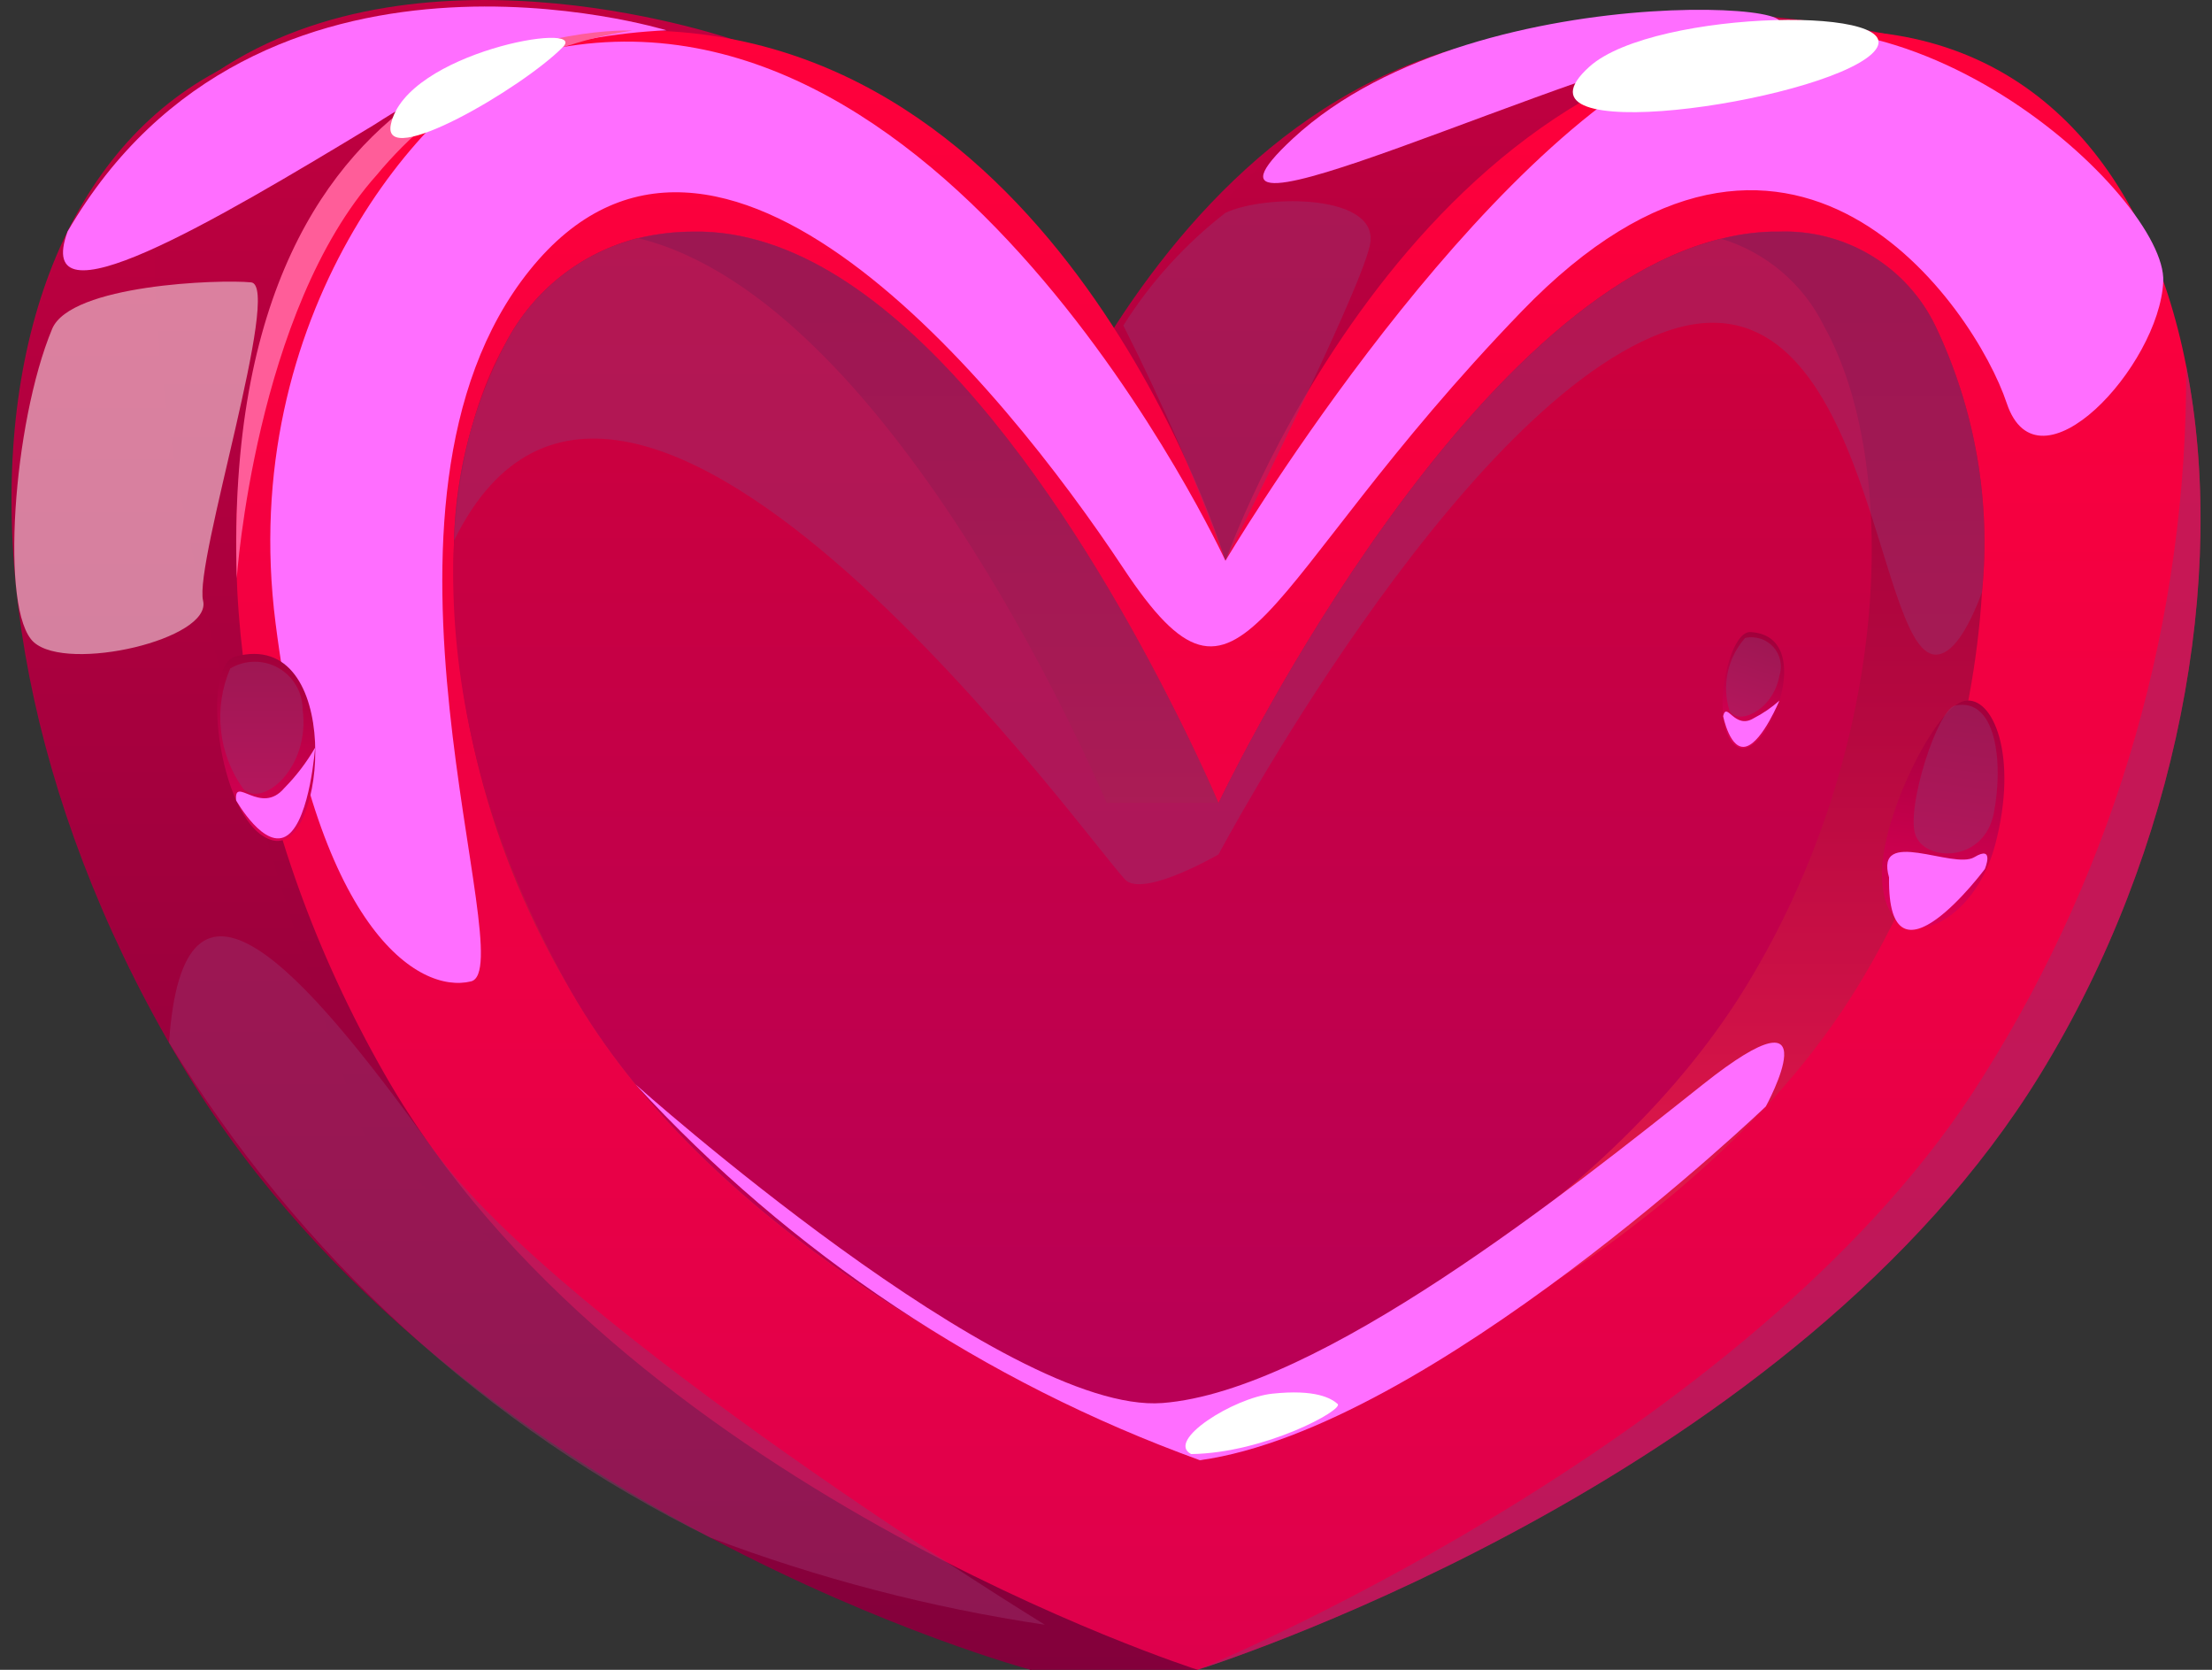 <svg width="53" height="40" viewBox="0 0 53 40" fill="none" xmlns="http://www.w3.org/2000/svg">
<rect x="0" y="0" width="53" height="40" fill="#333333" stroke="none"/>
<path d="M37.732 0.731C27.771 0.997 24.019 13.432 24.019 13.432C24.019 13.432 19.641 0.997 9.666 0.731C-0.353 0.463 -2.802 13.784 4.495 25.733C10.951 36.306 24.688 39.998 24.688 39.998C24.688 39.998 39.682 36.145 44.164 25.733C48.764 15.046 47.739 0.464 37.732 0.731Z" fill="url(#paint0_linear_0_9127)"/>
<path d="M24.689 40H28.693L46.361 1.107C46.361 1.107 39.959 -0.905 34.009 1.502C28.293 3.815 24.84 11.33 24.84 11.33L17.657 0.978C17.657 0.978 10.216 -1.661 5.174 1.732C0.407 4.941 8.78 27.321 8.78 27.321L24.689 40Z" fill="url(#paint1_linear_0_9127)"/>
<path d="M48.886 25.732C43.034 35.278 29.568 39.72 28.734 39.985C28.72 39.989 28.707 39.993 28.694 39.999C28.694 39.999 14.838 35.576 9.217 25.732C2.504 13.981 5.642 0.463 15.652 0.734C25.609 0.999 29.363 13.432 29.363 13.432C29.363 13.432 33.739 0.999 43.716 0.734C48.575 0.602 51.455 4.018 52.382 8.771C53.381 13.809 52.196 20.343 48.886 25.732Z" fill="url(#paint2_linear_0_9127)"/>
<path d="M47.489 14.195C47.278 17.546 46.25 20.794 44.496 23.656C40.471 30.217 31.613 33.924 28.753 34.983C28.402 34.844 27.952 34.672 27.436 34.454C23.86 32.937 16.922 29.409 13.678 23.742C11.735 20.481 10.764 16.733 10.878 12.938C10.925 11.283 11.353 9.661 12.129 8.198C12.451 7.586 12.898 7.048 13.441 6.619C13.984 6.191 14.61 5.88 15.28 5.709C15.727 5.601 16.185 5.547 16.644 5.55H16.83C21.643 5.676 25.906 12.64 27.932 16.586C28.74 18.148 29.197 19.24 29.197 19.24C29.197 19.24 34.864 7.291 41.232 5.722C41.628 5.62 42.035 5.562 42.444 5.55H42.609C43.39 5.519 44.162 5.717 44.831 6.119C45.501 6.521 46.038 7.11 46.376 7.814C47.323 9.799 47.708 12.007 47.489 14.195Z" fill="url(#paint3_linear_0_9127)"/>
<path d="M41.822 23.65C38.306 29.377 31.11 32.932 27.436 34.448C23.86 32.932 16.922 29.403 13.678 23.736C10.077 17.427 10.355 11.258 12.129 8.192C12.451 7.58 12.898 7.042 13.441 6.614C13.984 6.185 14.61 5.875 15.28 5.703C21.497 7.206 26.515 19.235 26.515 19.235H29.197C29.197 19.235 34.864 7.285 41.232 5.716C41.766 5.877 42.26 6.145 42.685 6.505C43.11 6.865 43.456 7.309 43.702 7.808C45.542 11.099 45.337 17.917 41.822 23.65Z" fill="url(#paint4_linear_0_9127)"/>
<g style="mix-blend-mode:multiply" opacity="0.5">
<path d="M47.487 14.192C47.15 15.092 46.766 15.701 46.362 15.681C44.892 15.595 44.78 6.082 39.801 7.982C34.823 9.882 29.195 20.468 29.195 20.468C29.195 20.468 27.507 21.448 27.004 21.11C26.507 20.779 15.048 4.474 10.883 12.941L10.877 12.934C10.924 11.279 11.352 9.657 12.128 8.194C12.45 7.582 12.897 7.044 13.44 6.615C13.982 6.187 14.609 5.876 15.279 5.705C15.726 5.597 16.184 5.543 16.643 5.546H16.828C21.642 5.672 25.905 12.636 27.931 16.582C28.738 18.144 29.195 19.236 29.195 19.236C29.195 19.236 34.862 7.287 41.231 5.718C41.627 5.616 42.034 5.558 42.443 5.546H42.608C43.388 5.515 44.161 5.713 44.83 6.115C45.499 6.517 46.036 7.106 46.375 7.81C47.322 9.796 47.707 12.003 47.487 14.192Z" fill="#9A2E69"/>
</g>
<g style="mix-blend-mode:soft-light">
<path d="M15.226 25.975C15.226 25.975 24.098 33.897 27.852 33.609C31.606 33.32 37.627 28.498 40.805 25.975C43.983 23.453 42.309 26.505 42.309 26.505C42.309 26.505 34.26 34.213 28.752 34.979C23.584 33.111 18.943 30.023 15.226 25.975Z" fill="#FF6EFF"/>
</g>
<g style="mix-blend-mode:soft-light">
<path d="M1.62 5.544C0.759 7.896 5.098 5.328 8.987 2.976C11.071 1.615 13.483 0.839 15.969 0.726C15.969 0.726 6.17 -2.287 1.62 5.544Z" fill="#FF6EFF"/>
</g>
<path d="M5.673 13.847C5.673 13.847 6.115 7.442 9.028 4.19C10.576 2.325 12.756 1.094 15.153 0.732C15.153 0.732 5.257 0.262 5.673 13.847Z" fill="#FF5D99"/>
<g style="mix-blend-mode:soft-light">
<path d="M30.98 3.317C27.488 6.553 37.723 1.468 41.737 0.842C45.751 0.216 35.499 -0.87 30.98 3.317Z" fill="#FF6EFF"/>
</g>
<g style="mix-blend-mode:multiply" opacity="0.5">
<path d="M17.025 36.834C19.613 37.813 22.298 38.512 25.034 38.92C25.034 38.92 13.482 31.834 10.351 27.494C7.22 23.155 4.388 19.98 4.051 24.974C7.162 30.079 11.662 34.193 17.025 36.834Z" fill="#9A2E69"/>
</g>
<g style="mix-blend-mode:multiply" opacity="0.5">
<path d="M29.362 13.433C29.362 13.433 32.527 7.147 32.819 5.893C33.112 4.638 30.325 4.646 29.362 5.098C28.395 5.848 27.567 6.762 26.916 7.798C27.843 9.626 28.66 11.508 29.362 13.433Z" fill="#9A2E69"/>
</g>
<g style="mix-blend-mode:multiply" opacity="0.5">
<path d="M48.887 25.734C43.034 35.28 29.568 39.722 28.734 39.987C29.529 39.657 42.286 34.221 47.523 25.774C50.73 20.686 52.416 14.788 52.382 8.773C53.381 13.812 52.196 20.346 48.887 25.734Z" fill="#9A2E69"/>
</g>
<g style="mix-blend-mode:soft-light" opacity="0.5">
<path d="M1.249 7.879C1.693 6.815 5.263 6.689 6.016 6.764C6.769 6.838 4.647 13.47 4.866 14.39C5.084 15.31 1.626 16.116 0.81 15.384C-0.005 14.653 0.309 10.137 1.249 7.879Z" fill="white"/>
</g>
<g style="mix-blend-mode:soft-light">
<path d="M12.689 1.299C10.172 2.322 5.666 7.571 6.602 14.924C7.538 22.276 10.031 23.816 11.285 23.509C12.54 23.202 8.193 12.078 12.689 6.476C17.185 0.875 24.006 9.221 26.916 13.613C29.825 18.005 30.012 14.139 36.457 7.462C42.902 0.785 47.328 7.398 48.081 9.656C48.833 11.914 51.737 8.77 51.832 6.746C51.927 4.722 45.376 -1.347 40.122 1.395C34.868 4.137 29.362 13.433 29.362 13.433C29.362 13.433 22.57 -1.273 12.689 1.299Z" fill="#FF6EFF"/>
</g>
<path d="M28.541 34.832C27.92 34.515 29.556 33.484 30.486 33.385C31.517 33.276 31.892 33.492 32.05 33.631C32.207 33.769 30.305 34.808 28.541 34.832Z" fill="white"/>
<path d="M38.088 1.593C35.855 3.59 43.579 2.464 44.847 1.293C46.116 0.123 39.647 0.2 38.088 1.593Z" fill="white"/>
<path d="M9.366 2.975C9.125 4.09 12.514 2.113 13.488 1.126C14.108 0.497 9.737 1.251 9.366 2.975Z" fill="white"/>
<path d="M45.092 20.919C45.093 19.511 46.389 16.926 47.069 16.79C47.75 16.654 48.369 18.098 47.806 20.231C47.243 22.364 45.09 23.076 45.092 20.919Z" fill="url(#paint5_linear_0_9127)"/>
<g style="mix-blend-mode:multiply" opacity="0.5">
<path d="M46.843 16.902C46.427 16.99 45.672 19.327 45.89 19.989C46.108 20.65 47.541 20.681 47.774 19.469C48.007 18.258 47.828 16.693 46.843 16.902Z" fill="#9A2E69"/>
</g>
<g style="mix-blend-mode:soft-light">
<path d="M45.262 21.018C44.91 19.794 46.802 20.837 47.304 20.534C47.805 20.23 47.557 20.818 47.557 20.818C47.557 20.818 45.219 23.957 45.262 21.018Z" fill="#FF6EFF"/>
</g>
<path d="M5.64 15.728C4.762 15.966 5.28 19.843 6.55 20.134C7.82 20.424 8.246 15.022 5.64 15.728Z" fill="url(#paint6_linear_0_9127)"/>
<g style="mix-blend-mode:multiply" opacity="0.5">
<path d="M5.516 16.014C5.316 16.481 5.24 16.992 5.295 17.497C5.349 18.003 5.534 18.485 5.83 18.899C6.289 19.359 7.439 18.397 7.251 16.996C7.251 16.794 7.197 16.595 7.094 16.42C6.992 16.245 6.846 16.1 6.669 16C6.493 15.901 6.293 15.849 6.091 15.852C5.888 15.854 5.69 15.91 5.516 16.014Z" fill="#9A2E69"/>
</g>
<g style="mix-blend-mode:soft-light">
<path d="M5.657 19.172C5.605 18.562 6.247 19.547 6.812 18.878C7.099 18.587 7.347 18.261 7.552 17.907C7.551 17.855 7.439 19.601 6.896 20.003C6.352 20.405 5.657 19.172 5.657 19.172Z" fill="#FF6EFF"/>
</g>
<path d="M41.94 15.141C41.382 15.111 40.936 17.473 41.622 17.887C42.307 18.301 43.596 15.232 41.94 15.141Z" fill="url(#paint7_linear_0_9127)"/>
<g style="mix-blend-mode:multiply" opacity="0.5">
<path d="M41.812 15.283C41.606 15.517 41.463 15.8 41.398 16.105C41.332 16.411 41.347 16.728 41.44 17.026C41.619 17.383 42.475 17.044 42.635 16.19C42.674 16.072 42.681 15.945 42.655 15.824C42.629 15.702 42.572 15.589 42.488 15.497C42.404 15.405 42.298 15.336 42.179 15.299C42.06 15.261 41.934 15.255 41.812 15.283Z" fill="#9A2E69"/>
</g>
<g style="mix-blend-mode:soft-light">
<path d="M41.287 17.154C41.374 16.789 41.559 17.487 42.017 17.206C42.241 17.091 42.449 16.949 42.636 16.782C42.646 16.751 42.244 17.748 41.849 17.878C41.455 18.008 41.287 17.154 41.287 17.154Z" fill="#FF6EFF"/>
</g>
<defs>
<linearGradient id="paint0_linear_0_9127" x1="23.532" y1="39.999" x2="23.532" y2="0.727" gradientUnits="userSpaceOnUse">
<stop stop-color="#83003B"/>
<stop offset="1" stop-color="#C20040"/>
</linearGradient>
<linearGradient id="paint1_linear_0_9127" x1="25.033" y1="40" x2="25.033" y2="-0" gradientUnits="userSpaceOnUse">
<stop stop-color="#83003B"/>
<stop offset="1" stop-color="#C20040"/>
</linearGradient>
<linearGradient id="paint2_linear_0_9127" x1="29.191" y1="39.999" x2="29.191" y2="0.73" gradientUnits="userSpaceOnUse">
<stop stop-color="#DE004C"/>
<stop offset="1" stop-color="#FF003B"/>
</linearGradient>
<linearGradient id="paint3_linear_0_9127" x1="29.188" y1="34.983" x2="29.188" y2="5.55" gradientUnits="userSpaceOnUse">
<stop stop-color="#FF2352"/>
<stop offset="0.071" stop-color="#F41F4F"/>
<stop offset="0.341" stop-color="#D01247"/>
<stop offset="0.594" stop-color="#B60840"/>
<stop offset="0.821" stop-color="#A7023C"/>
<stop offset="1" stop-color="#A1003B"/>
</linearGradient>
<linearGradient id="paint4_linear_0_9127" x1="27.853" y1="34.448" x2="27.853" y2="5.703" gradientUnits="userSpaceOnUse">
<stop stop-color="#B80057"/>
<stop offset="1" stop-color="#CE003B"/>
</linearGradient>
<linearGradient id="paint5_linear_0_9127" x1="46.256" y1="22.27" x2="46.951" y2="16.752" gradientUnits="userSpaceOnUse">
<stop stop-color="#DE0057"/>
<stop offset="1" stop-color="#A1003B"/>
</linearGradient>
<linearGradient id="paint6_linear_0_9127" x1="6.379" y1="20.145" x2="6.379" y2="15.664" gradientUnits="userSpaceOnUse">
<stop stop-color="#DE0057"/>
<stop offset="1" stop-color="#A1003B"/>
</linearGradient>
<linearGradient id="paint7_linear_0_9127" x1="41.553" y1="17.896" x2="42.416" y2="15.281" gradientUnits="userSpaceOnUse">
<stop stop-color="#DE0057"/>
<stop offset="1" stop-color="#A1003B"/>
</linearGradient>
</defs>
</svg>
